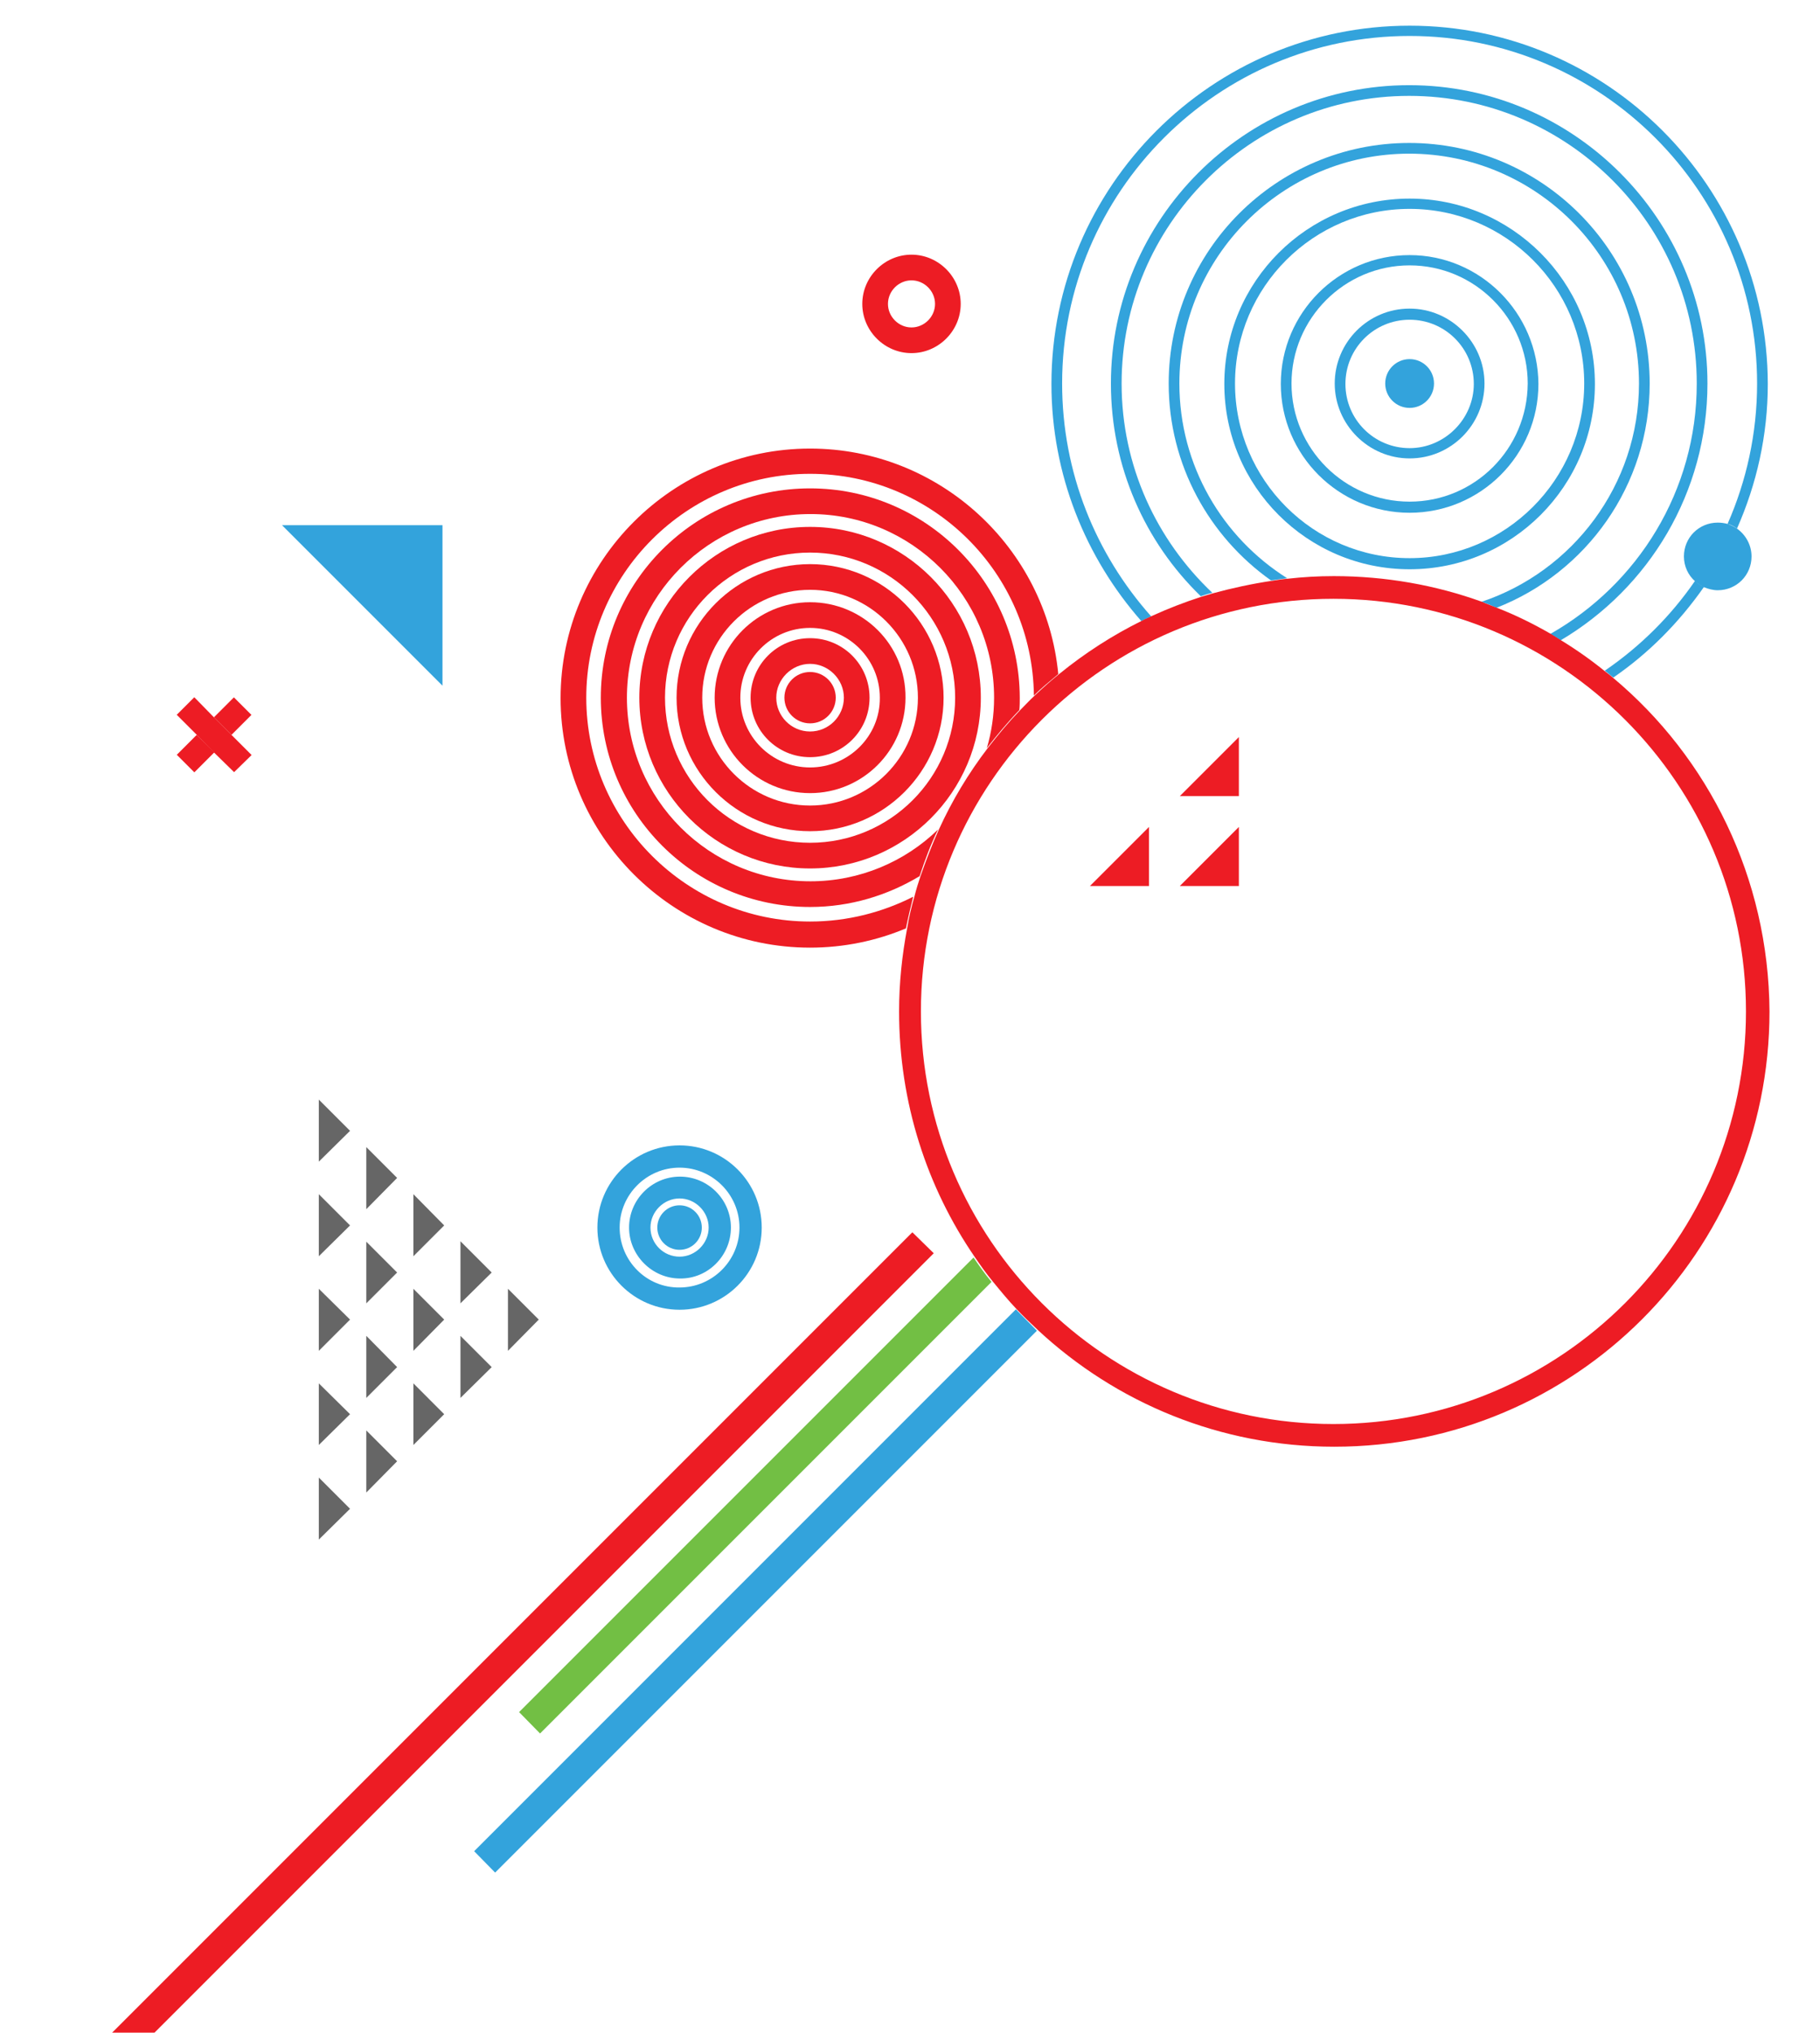 <?xml version="1.0" encoding="UTF-8"?> <!-- Generator: Adobe Illustrator 21.0.0, SVG Export Plug-In . SVG Version: 6.00 Build 0) --> <svg xmlns="http://www.w3.org/2000/svg" xmlns:xlink="http://www.w3.org/1999/xlink" id="Layer_1" x="0px" y="0px" viewBox="0 0 425.3 475" style="enable-background:new 0 0 425.3 475;" xml:space="preserve"> <style type="text/css"> .st0{fill:none;} .st1{fill:#ED1C24;} .st2{fill:#33A3DC;} .st3{fill:#72BF44;} .st4{fill:#666666;} </style> <path class="st0" d="M189.3,155.1c-4.4,0-7.9,3.6-7.9,7.9s3.6,7.9,7.9,7.9s7.9-3.6,7.9-7.9S193.7,155.1,189.3,155.1z M189.3,169 c-3.3,0-6-2.7-6-6c0-3.3,2.7-6,6-6s6,2.7,6,6C195.3,166.3,192.6,169,189.3,169z"></path> <path class="st0" d="M329.4,62c-15.2,0-27.6,12.4-27.6,27.6c0,15.2,12.4,27.6,27.6,27.6c15.2,0,27.6-12.4,27.6-27.6 C356.9,74.4,344.6,62,329.4,62z M329.4,107.2c-9.7,0-17.5-7.9-17.5-17.5s7.9-17.5,17.5-17.5c9.7,0,17.5,7.9,17.5,17.5 S339,107.2,329.4,107.2z"></path> <path class="st0" d="M189.3,146.7c-9,0-16.3,7.3-16.3,16.3c0,9,7.3,16.3,16.3,16.3s16.3-7.3,16.3-16.3 C205.7,154,198.3,146.7,189.3,146.7z M189.3,176.9c-7.7,0-13.9-6.2-13.9-13.9s6.2-13.9,13.9-13.9s13.9,6.2,13.9,13.9 S197,176.9,189.3,176.9z"></path> <path class="st0" d="M189.3,129.1c-18.7,0-33.9,15.2-33.9,33.9c0,18.7,15.2,33.9,33.9,33.9s33.9-15.2,33.9-33.9 C223.2,144.3,208,129.1,189.3,129.1z M189.3,194.2c-17.2,0-31.2-14-31.2-31.2c0-17.2,14-31.2,31.2-31.2s31.2,14,31.2,31.2 C220.5,180.2,206.5,194.2,189.3,194.2z"></path> <path class="st0" d="M189.3,120.1c-23.7,0-42.9,19.3-42.9,42.9c0,23.7,19.2,42.9,42.9,42.9c11.6,0,22.1-4.6,29.8-12.1 c3.1-6.8,6.9-13.1,11.4-19c1.1-3.8,1.7-7.7,1.7-11.8C232.2,139.3,213,120.1,189.3,120.1z M189.3,202.9c-22,0-39.9-17.9-39.9-39.9 c0-22,17.9-39.9,39.9-39.9s39.9,17.9,39.9,39.9C229.2,185,211.3,202.9,189.3,202.9z"></path> <circle class="st0" cx="213" cy="71" r="5.5"></circle> <path class="st0" d="M383.1,89.6c0-29.6-24.1-53.7-53.7-53.7c-29.6,0-53.7,24.1-53.7,53.7c0,19.2,10.1,36,25.2,45.5 c3.5-0.4,7.1-0.6,10.7-0.6c12.2,0,23.8,2.1,34.6,6C367.6,133.5,383.1,113.4,383.1,89.6z M329.4,132.9c-23.9,0-43.3-19.4-43.3-43.3 s19.4-43.3,43.3-43.3c23.9,0,43.3,19.4,43.3,43.3S353.2,132.9,329.4,132.9z"></path> <path class="st0" d="M329.4,48.9c-22.5,0-40.8,18.3-40.8,40.8s18.3,40.8,40.8,40.8c22.5,0,40.8-18.3,40.8-40.8 S351.8,48.9,329.4,48.9z M329.4,119.7c-16.6,0-30.1-13.5-30.1-30.1c0-16.6,13.5-30.1,30.1-30.1c16.6,0,30.1,13.5,30.1,30.1 C359.4,106.2,345.9,119.7,329.4,119.7z"></path> <path class="st0" d="M189.3,137.8c-13.9,0-25.2,11.3-25.2,25.2c0,13.9,11.3,25.2,25.2,25.2s25.2-11.3,25.2-25.2 C214.5,149.1,203.2,137.8,189.3,137.8z M189.3,185.3c-12.3,0-22.3-10-22.3-22.3c0-12.3,10-22.3,22.3-22.3s22.3,10,22.3,22.3 C211.7,175.3,201.7,185.3,189.3,185.3z"></path> <path class="st0" d="M172.9,286.8c0-7.7-6.3-14-14-14c-7.7,0-14,6.3-14,14c0,7.7,6.3,14,14,14C166.6,300.9,172.9,294.6,172.9,286.8z M146.9,286.8c0-6.6,5.4-11.9,11.9-11.9c6.6,0,11.9,5.4,11.9,11.9s-5.4,11.9-11.9,11.9C152.2,298.8,146.9,293.4,146.9,286.8z"></path> <path class="st0" d="M189.3,110.7c-28.8,0-52.3,23.5-52.3,52.3c0,28.8,23.5,52.3,52.3,52.3c8.7,0,16.9-2.2,24.2-5.9 c0.4-1.6,0.9-3.1,1.4-4.7c-7.4,4.6-16.2,7.2-25.6,7.2c-27,0-48.9-21.9-48.9-48.9c0-27,21.9-48.9,48.9-48.9s48.9,21.9,48.9,48.9 c0,1,0,2-0.1,2.9c1.1-1.2,2.3-2.3,3.5-3.5C241.3,133.9,218,110.7,189.3,110.7z"></path> <path class="st0" d="M329.4,74.6c-8.3,0-15,6.7-15,15c0,8.3,6.7,15,15,15c8.3,0,15-6.7,15-15C344.4,81.4,337.6,74.6,329.4,74.6z M329.4,95.4c-3.2,0-5.7-2.6-5.7-5.7s2.6-5.7,5.7-5.7c3.2,0,5.7,2.6,5.7,5.7S332.5,95.4,329.4,95.4z"></path> <path class="st0" d="M165.6,286.8c0-3.7-3.1-6.8-6.8-6.8c-3.7,0-6.8,3.1-6.8,6.8s3.1,6.8,6.8,6.8 C162.6,293.6,165.6,290.6,165.6,286.8z M153.7,286.8c0-2.8,2.3-5.2,5.2-5.2c2.8,0,5.2,2.3,5.2,5.2c0,2.8-2.3,5.2-5.2,5.2 C156,292,153.7,289.7,153.7,286.8z"></path> <path class="st0" d="M396.1,135.8c-1.6-1.4-2.6-3.5-2.6-5.8c0-4.4,3.5-7.9,7.9-7.9c0.8,0,1.5,0.1,2.2,0.3c4.4-10,6.9-21.1,6.9-32.8 c0-44.8-36.4-81.2-81.2-81.2c-44.8,0-81.2,36.4-81.2,81.2c0,20.8,7.9,39.9,20.9,54.3c3.8-1.7,7.6-3.2,11.6-4.5 c-12.9-12.7-21-30.3-21-49.7c0-38.4,31.3-69.7,69.7-69.7c38.4,0,69.7,31.3,69.7,69.7c0,25.5-13.8,47.8-34.2,59.9 c3.5,2.2,6.9,4.6,10.2,7.2C383.2,151.1,390.4,144,396.1,135.8z"></path> <path class="st0" d="M396.5,89.6c0-37-30.1-67.2-67.2-67.2c-37,0-67.2,30.1-67.2,67.2c0,19.3,8.2,36.7,21.2,48.9 c4.5-1.3,9-2.3,13.7-2.9c-14.5-10.2-23.9-27-23.9-46c0-31,25.2-56.2,56.2-56.2c31,0,56.2,25.2,56.2,56.2c0,23.8-14.9,44.2-35.8,52.3 c4.4,1.8,8.6,3.8,12.6,6.1C382.7,136.6,396.5,114.7,396.5,89.6z"></path> <path class="st1" d="M189.3,215.3c-28.8,0-52.3-23.5-52.3-52.3c0-28.8,23.5-52.3,52.3-52.3c28.7,0,52,23.2,52.3,51.8 c1.8-1.8,3.8-3.4,5.7-5c-2.8-29.5-27.8-52.7-58-52.7c-32.1,0-58.3,26.2-58.3,58.3c0,32.1,26.2,58.3,58.3,58.3 c7.9,0,15.5-1.6,22.4-4.5c0.5-2.5,1.1-5,1.7-7.4C206.3,213.1,198.1,215.3,189.3,215.3z"></path> <path class="st1" d="M189.3,114.1c-27,0-48.9,21.9-48.9,48.9c0,27,21.9,48.9,48.9,48.9c9.4,0,18.1-2.7,25.6-7.2 c1.2-3.7,2.6-7.4,4.3-10.9c-7.7,7.5-18.3,12.1-29.8,12.1c-23.7,0-42.9-19.2-42.9-42.9c0-23.7,19.2-42.9,42.9-42.9 s42.9,19.3,42.9,42.9c0,4.1-0.6,8.1-1.7,11.8c2.4-3.1,4.9-6.1,7.6-8.9c0.1-1,0.1-2,0.1-2.9C238.2,136,216.3,114.1,189.3,114.1z"></path> <path class="st1" d="M189.3,123.1c-22,0-39.9,17.9-39.9,39.9c0,22,17.9,39.9,39.9,39.9s39.9-17.9,39.9-39.9 C229.2,141,211.3,123.1,189.3,123.1z M189.3,196.9c-18.7,0-33.9-15.2-33.9-33.9c0-18.7,15.2-33.9,33.9-33.9s33.9,15.2,33.9,33.9 C223.2,181.7,208,196.9,189.3,196.9z"></path> <path class="st1" d="M189.3,131.8c-17.2,0-31.2,14-31.2,31.2c0,17.2,14,31.2,31.2,31.2s31.2-14,31.2-31.2 C220.5,145.8,206.5,131.8,189.3,131.8z M189.3,188.2c-13.9,0-25.2-11.3-25.2-25.2c0-13.9,11.3-25.2,25.2-25.2s25.2,11.3,25.2,25.2 C214.5,176.9,203.2,188.2,189.3,188.2z"></path> <path class="st1" d="M189.3,140.7c-12.3,0-22.3,10-22.3,22.3c0,12.3,10,22.3,22.3,22.3s22.3-10,22.3-22.3 C211.7,150.7,201.7,140.7,189.3,140.7z M189.3,179.3c-9,0-16.3-7.3-16.3-16.3c0-9,7.3-16.3,16.3-16.3s16.3,7.3,16.3,16.3 C205.7,172,198.3,179.3,189.3,179.3z"></path> <path class="st1" d="M189.3,149.1c-7.7,0-13.9,6.2-13.9,13.9s6.2,13.9,13.9,13.9s13.9-6.2,13.9-13.9S197,149.1,189.3,149.1z M189.3,170.9c-4.4,0-7.9-3.6-7.9-7.9s3.6-7.9,7.9-7.9s7.9,3.6,7.9,7.9S193.7,170.9,189.3,170.9z"></path> <circle class="st1" cx="189.3" cy="163" r="6"></circle> <path class="st2" d="M248.2,89.6c0-44.8,36.4-81.2,81.2-81.2c44.8,0,81.2,36.4,81.2,81.2c0,11.7-2.5,22.8-6.9,32.8 c0.8,0.2,1.6,0.6,2.2,1.1c4.6-10.4,7.2-21.8,7.2-33.8C413,43.5,375.5,6,329.4,6c-46.1,0-83.7,37.5-83.7,83.7c0,21.2,8,40.6,21,55.4 c0.8-0.4,1.5-0.7,2.3-1.1C256.1,129.5,248.2,110.5,248.2,89.6z"></path> <path class="st2" d="M375,156.7c0.7,0.5,1.3,1.1,2,1.6c8.3-5.7,15.4-12.9,21.2-21.2c-0.8-0.3-1.5-0.8-2.1-1.4 C390.4,144,383.2,151.1,375,156.7z"></path> <path class="st2" d="M399,89.6c0-38.4-31.3-69.7-69.7-69.7c-38.4,0-69.7,31.3-69.7,69.7c0,19.5,8,37.1,21,49.7 c0.9-0.3,1.8-0.6,2.7-0.8c-13-12.3-21.2-29.6-21.2-48.9c0-37,30.1-67.2,67.2-67.2c37,0,67.2,30.1,67.2,67.2 c0,25.1-13.8,46.9-34.2,58.5c0.8,0.5,1.6,1,2.4,1.5C385.3,137.4,399,115.1,399,89.6z"></path> <path class="st2" d="M385.5,89.6c0-31-25.2-56.2-56.2-56.2c-31,0-56.2,25.2-56.2,56.2c0,19,9.5,35.8,23.9,46 c1.3-0.2,2.5-0.3,3.8-0.5c-15.1-9.5-25.2-26.3-25.2-45.5c0-29.6,24.1-53.7,53.7-53.7c29.6,0,53.7,24.1,53.7,53.7 c0,23.7-15.5,43.9-36.8,51c1.2,0.4,2.4,0.9,3.5,1.4C370.7,133.8,385.5,113.4,385.5,89.6z"></path> <path class="st2" d="M329.4,46.4c-23.9,0-43.3,19.4-43.3,43.3s19.4,43.3,43.3,43.3c23.9,0,43.3-19.4,43.3-43.3 S353.2,46.4,329.4,46.4z M329.4,130.4c-22.5,0-40.8-18.3-40.8-40.8s18.3-40.8,40.8-40.8c22.5,0,40.8,18.3,40.8,40.8 S351.8,130.4,329.4,130.4z"></path> <path class="st2" d="M329.4,59.6c-16.6,0-30.1,13.5-30.1,30.1c0,16.6,13.5,30.1,30.1,30.1c16.6,0,30.1-13.5,30.1-30.1 C359.4,73.1,345.9,59.6,329.4,59.6z M329.4,117.2c-15.2,0-27.6-12.4-27.6-27.6c0-15.2,12.4-27.6,27.6-27.6 c15.2,0,27.6,12.4,27.6,27.6C356.9,104.9,344.6,117.2,329.4,117.2z"></path> <path class="st2" d="M329.4,72.1c-9.7,0-17.5,7.9-17.5,17.5s7.9,17.5,17.5,17.5c9.7,0,17.5-7.9,17.5-17.5S339,72.1,329.4,72.1z M329.4,104.7c-8.3,0-15-6.7-15-15c0-8.3,6.7-15,15-15c8.3,0,15,6.7,15,15C344.4,97.9,337.6,104.7,329.4,104.7z"></path> <ellipse class="st2" cx="329.4" cy="89.6" rx="5.7" ry="5.7"></ellipse> <path class="st3" d="M121.3,400l4.9,5l105.5-105.5c-1.5-1.8-2.9-3.8-4.2-5.7L121.3,400z"></path> <path class="st2" d="M237.4,305.9L110.8,432.5l4.9,5l126.6-126.6C240.7,309.2,239,307.6,237.4,305.9z"></path> <path class="st2" d="M178,286.8c0-10.6-8.6-19.2-19.2-19.2c-10.6,0-19.2,8.6-19.2,19.2c0,10.6,8.6,19.2,19.2,19.2 C169.4,306,178,297.4,178,286.8z M144.8,286.8c0-7.7,6.3-14,14-14c7.7,0,14,6.3,14,14c0,7.7-6.3,14-14,14 C151.1,300.9,144.8,294.6,144.8,286.8z"></path> <path class="st2" d="M170.8,286.8c0-6.6-5.4-11.9-11.9-11.9c-6.6,0-11.9,5.4-11.9,11.9s5.4,11.9,11.9,11.9 C165.4,298.8,170.8,293.4,170.8,286.8z M152,286.8c0-3.7,3.1-6.8,6.8-6.8c3.7,0,6.8,3.1,6.8,6.8s-3.1,6.8-6.8,6.8 C155.1,293.6,152,290.6,152,286.8z"></path> <circle class="st2" cx="158.8" cy="286.8" r="5.2"></circle> <rect x="42.4" y="173.2" transform="matrix(0.707 -0.707 0.707 0.707 -111.115 83.87)" class="st1" width="6.6" height="5.8"></rect> <rect x="51.1" y="164.4" transform="matrix(0.707 -0.707 0.707 0.707 -102.367 87.487)" class="st1" width="6.6" height="5.8"></rect> <polygon class="st1" points="54.7,180.4 58.8,176.4 54.1,171.7 50,167.6 45.4,162.9 41.3,167 46,171.7 50,175.8 "></polygon> <path class="st2" d="M401.4,122.1c-4.4,0-7.9,3.5-7.9,7.9c0,2.3,1,4.4,2.6,5.8c0.6,0.6,1.3,1,2.1,1.4c1,0.4,2.1,0.7,3.2,0.7 c4.4,0,7.9-3.5,7.9-7.9c0-2.7-1.4-5.1-3.4-6.5c-0.7-0.5-1.4-0.8-2.2-1.1C402.9,122.2,402.2,122.1,401.4,122.1z"></path> <path class="st1" d="M213,82.5c6.3,0,11.5-5.2,11.5-11.5s-5.2-11.5-11.5-11.5s-11.5,5.2-11.5,11.5S206.7,82.5,213,82.5z M213,65.5 c3,0,5.5,2.5,5.5,5.5s-2.5,5.5-5.5,5.5s-5.5-2.5-5.5-5.5S210,65.5,213,65.5z"></path> <polygon class="st4" points="74.5,271.4 81.8,264.2 74.5,256.9 "></polygon> <polygon class="st4" points="74.5,279 74.5,293.5 81.8,286.3 "></polygon> <polygon class="st4" points="74.5,315.6 81.8,308.3 74.5,301.1 "></polygon> <polygon class="st4" points="74.5,323.2 74.5,337.6 81.8,330.4 "></polygon> <polygon class="st4" points="74.5,359.7 81.8,352.5 74.5,345.2 "></polygon> <polygon class="st4" points="85.6,268 85.6,282.5 92.8,275.2 "></polygon> <polygon class="st4" points="85.6,290.1 85.6,304.5 92.8,297.3 "></polygon> <polygon class="st4" points="85.6,312.1 85.6,326.6 92.8,319.4 "></polygon> <polygon class="st4" points="85.6,348.7 92.8,341.4 85.6,334.2 "></polygon> <polygon class="st4" points="96.6,293.5 103.8,286.3 96.6,279 "></polygon> <polygon class="st4" points="96.6,301.1 96.6,315.6 103.8,308.3 "></polygon> <polygon class="st4" points="96.6,337.6 103.8,330.4 96.6,323.2 "></polygon> <polygon class="st4" points="114.9,297.3 107.6,290 107.6,304.5 "></polygon> <polygon class="st4" points="107.6,326.6 114.9,319.4 107.6,312.1 "></polygon> <polygon class="st4" points="118.7,301.1 118.7,315.6 125.9,308.3 "></polygon> <polygon class="st2" points="103.4,122.7 65.9,122.7 103.4,160.2 "></polygon> <path class="st1" d="M377,158.4c-0.7-0.6-1.3-1.1-2-1.6c-3.2-2.6-6.6-5-10.2-7.2c-0.8-0.5-1.6-1-2.4-1.5c-4-2.3-8.2-4.4-12.6-6.1 c-1.2-0.5-2.4-0.9-3.5-1.4c-10.8-3.9-22.5-6-34.6-6c-3.6,0-7.2,0.2-10.7,0.6c-1.3,0.1-2.5,0.3-3.8,0.5c-4.7,0.7-9.3,1.7-13.7,2.9 c-0.9,0.3-1.8,0.5-2.7,0.8c-4,1.3-7.9,2.8-11.6,4.5c-0.8,0.4-1.6,0.7-2.3,1.1c-6.9,3.4-13.4,7.6-19.3,12.4c-2,1.6-3.9,3.3-5.7,5 c-1.2,1.1-2.3,2.3-3.5,3.5c-2.7,2.8-5.2,5.8-7.6,8.9c-4.5,5.9-8.3,12.2-11.4,19c-1.6,3.5-3,7.2-4.3,10.9c-0.5,1.5-1,3.1-1.4,4.7 c-0.7,2.4-1.3,4.9-1.7,7.4c-1.2,6.3-1.9,12.8-1.9,19.5c0,21.3,6.5,41.1,17.7,57.4c1.3,1.9,2.7,3.9,4.2,5.7c1.8,2.2,3.6,4.4,5.6,6.5 c1.6,1.7,3.3,3.3,5,4.9c18.2,16.9,42.5,27.2,69.2,27.2c56.2,0,101.7-45.5,101.7-101.7C413.3,205,399.2,177,377,158.4z M311.6,332.7 c-53.2,0-96.4-43.2-96.4-96.4c0-53.2,43.2-96.4,96.4-96.4c53.2,0,96.4,43.2,96.4,96.4C408,289.5,364.8,332.7,311.6,332.7z"></path> <polygon class="st1" points="289.5,172.2 275.7,186 289.5,186 "></polygon> <polygon class="st1" points="268.5,193.2 254.7,207 268.5,207 "></polygon> <polygon class="st1" points="289.5,207 289.5,193.2 275.7,207 "></polygon> <polygon class="st1" points="36.1,474.9 218.2,292.8 213.2,287.9 26.2,474.9 "></polygon> </svg> 